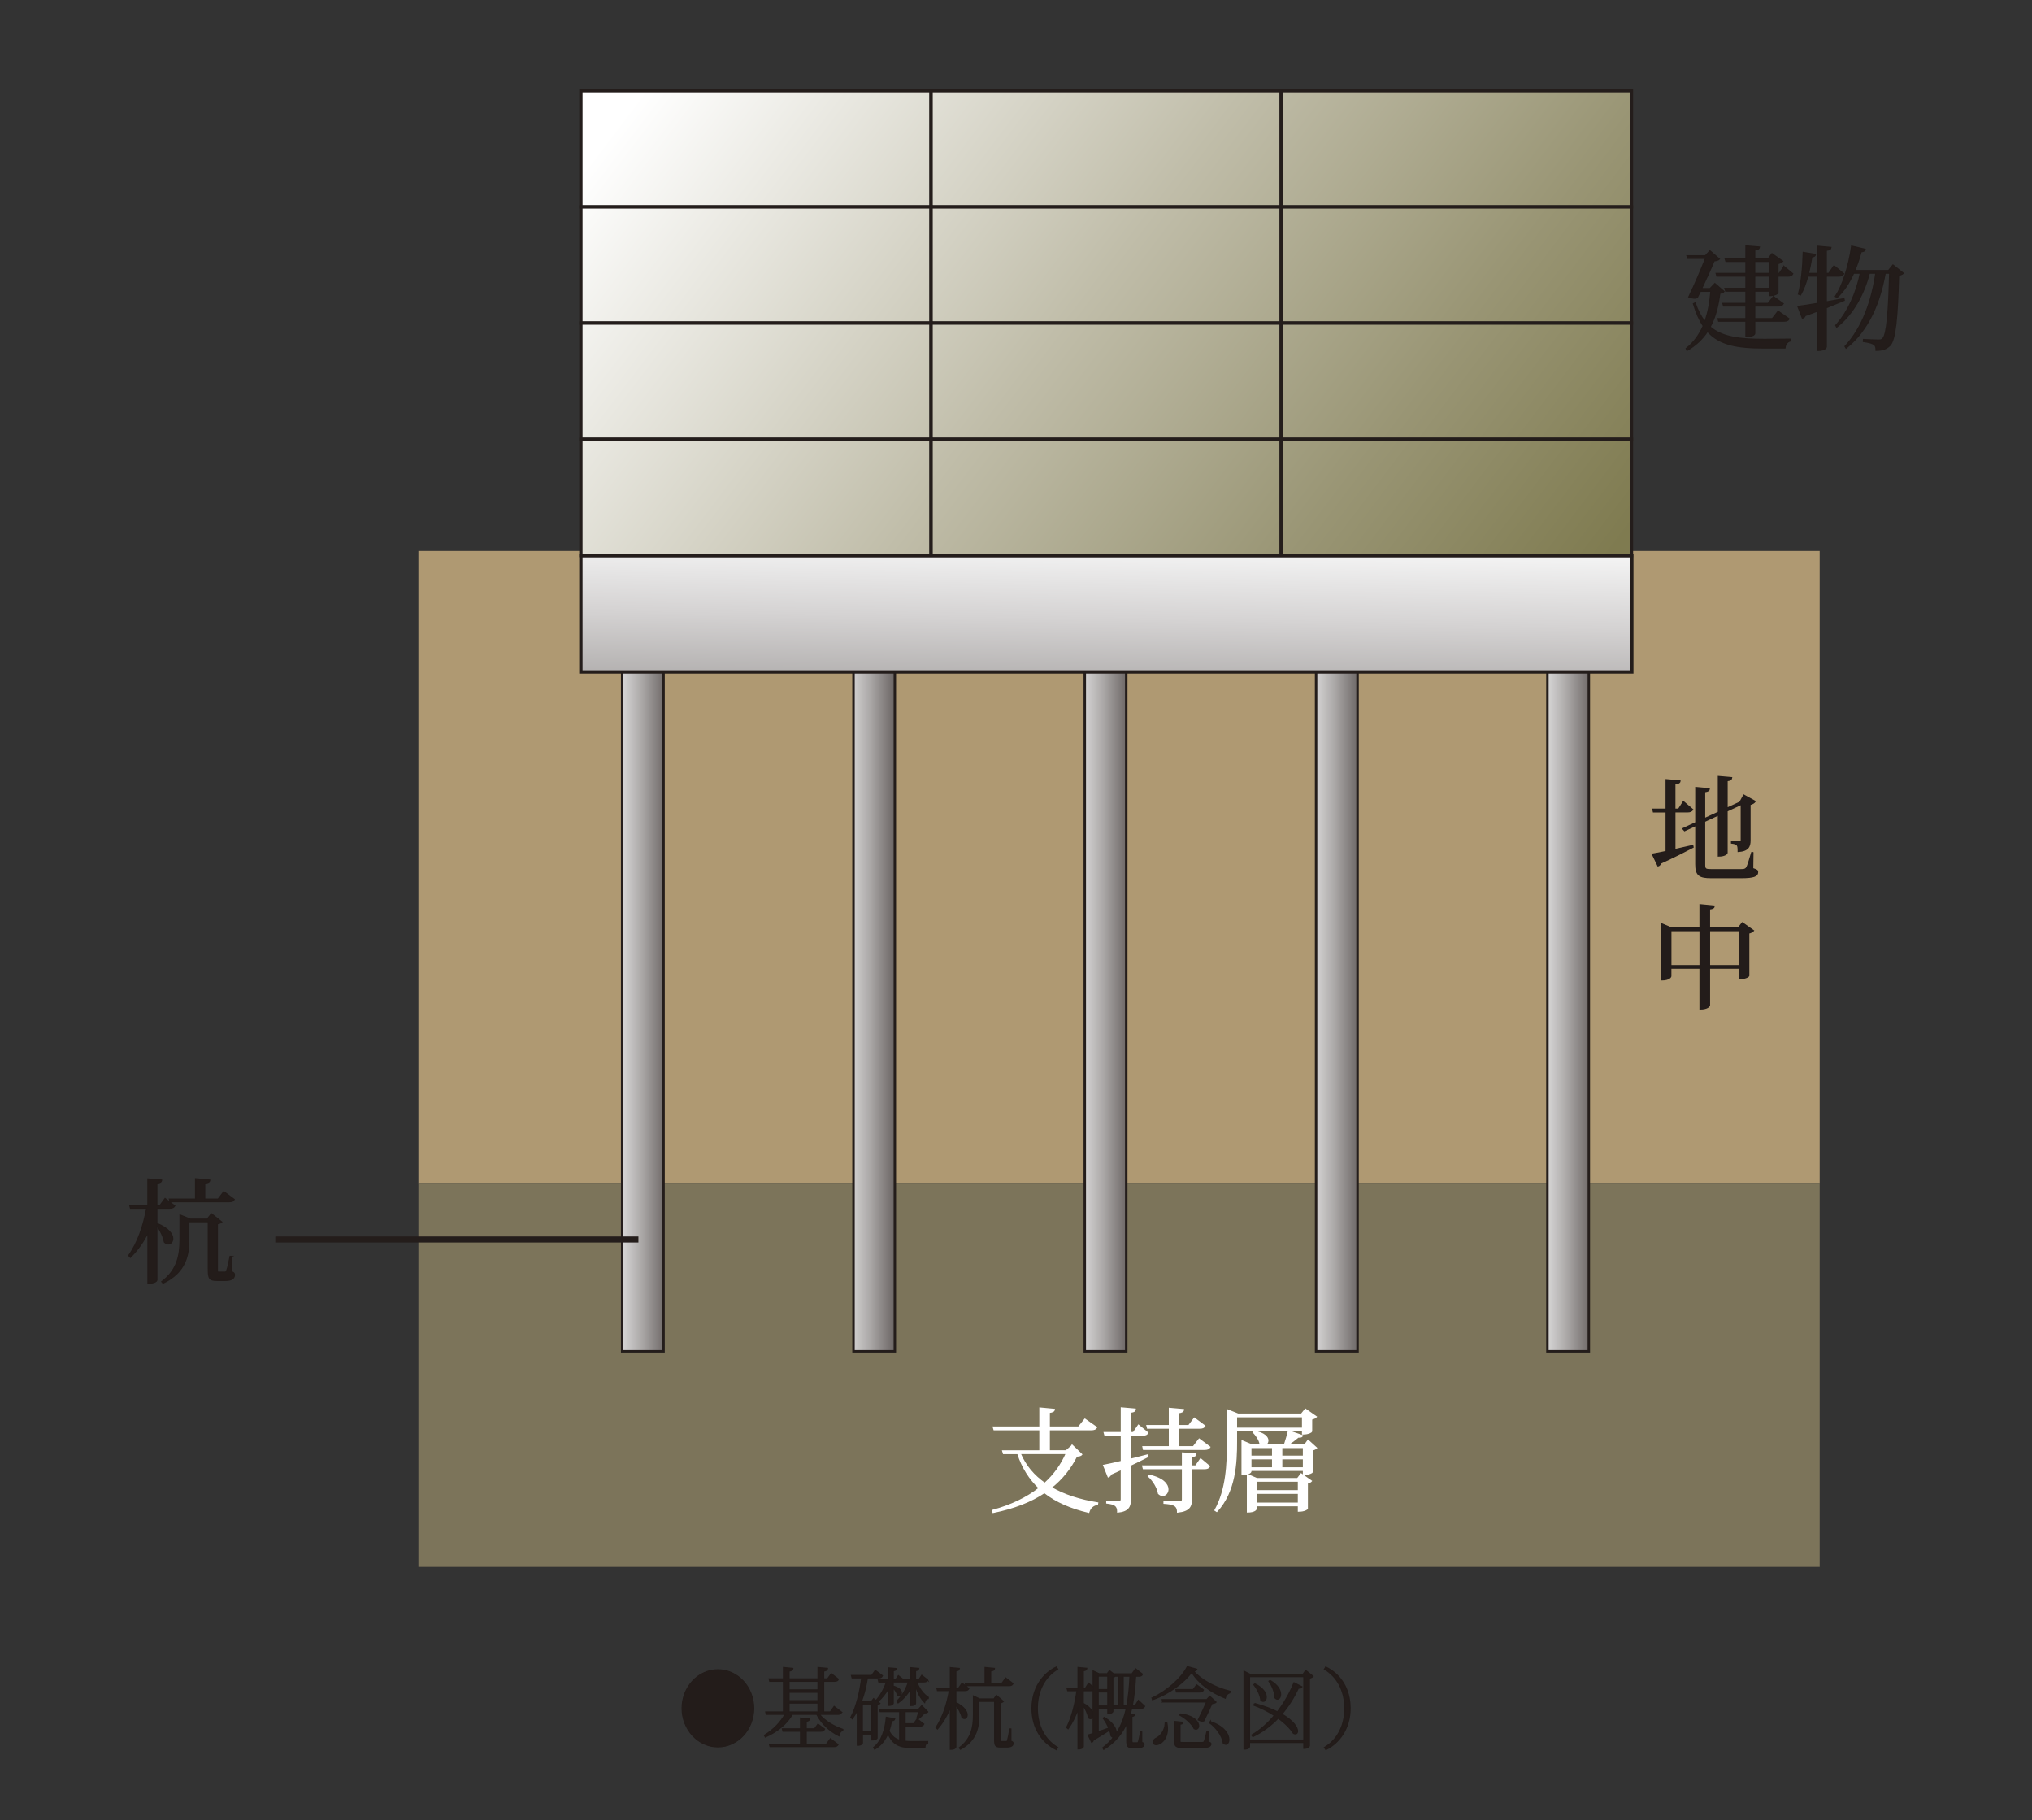 <?xml version="1.0" encoding="UTF-8"?>
<svg id="_レイヤー_1" data-name="レイヤー 1" xmlns="http://www.w3.org/2000/svg" xmlns:xlink="http://www.w3.org/1999/xlink" viewBox="0 0 1092 978">
  <rect x="0" y="0" width="1092" height="978" fill="#333333" stroke="none"/>
  <defs>
    <style>
      .cls-1 {
        fill: url(#linear-gradient-12);
      }

      .cls-1, .cls-2, .cls-3, .cls-4, .cls-5, .cls-6, .cls-7, .cls-8, .cls-9, .cls-10, .cls-11, .cls-12, .cls-13, .cls-14, .cls-15, .cls-16, .cls-17, .cls-18, .cls-19, .cls-20, .cls-21 {
        stroke-width: 0px;
      }

      .cls-22 {
        clip-path: url(#clippath-11);
      }

      .cls-2 {
        fill: url(#linear-gradient-17);
      }

      .cls-23 {
        clip-path: url(#clippath-16);
      }

      .cls-24 {
        fill: #fff;
        stroke: #fff;
      }

      .cls-24, .cls-25, .cls-26, .cls-27 {
        stroke-miterlimit: 10;
      }

      .cls-24, .cls-26 {
        stroke-width: .69px;
      }

      .cls-3 {
        fill: url(#linear-gradient);
      }

      .cls-4 {
        fill: url(#linear-gradient-6);
      }

      .cls-28 {
        clip-path: url(#clippath-2);
      }

      .cls-29 {
        clip-path: url(#clippath-13);
      }

      .cls-30 {
        stroke-width: 1.32px;
      }

      .cls-30, .cls-8, .cls-31, .cls-32 {
        fill: none;
      }

      .cls-30, .cls-31, .cls-32 {
        stroke: #241d1b;
      }

      .cls-33 {
        clip-path: url(#clippath-15);
      }

      .cls-5 {
        fill: url(#linear-gradient-15);
      }

      .cls-34 {
        clip-path: url(#clippath-6);
      }

      .cls-6 {
        fill: url(#linear-gradient-11);
      }

      .cls-7 {
        fill: url(#linear-gradient-5);
      }

      .cls-35 {
        clip-path: url(#clippath-7);
      }

      .cls-36 {
        clip-path: url(#clippath-1);
      }

      .cls-37 {
        clip-path: url(#clippath-4);
      }

      .cls-9 {
        fill: url(#linear-gradient-13);
      }

      .cls-25 {
        stroke-width: .75px;
      }

      .cls-25, .cls-26, .cls-27 {
        fill: #231c1a;
        stroke: #221b19;
      }

      .cls-10 {
        fill: url(#linear-gradient-16);
      }

      .cls-38 {
        clip-path: url(#clippath-12);
      }

      .cls-11 {
        fill: url(#linear-gradient-14);
      }

      .cls-12 {
        fill: url(#linear-gradient-2);
      }

      .cls-13 {
        fill: url(#linear-gradient-7);
      }

      .cls-14 {
        fill: #af9972;
      }

      .cls-15 {
        fill: url(#linear-gradient-3);
      }

      .cls-39 {
        clip-path: url(#clippath-9);
      }

      .cls-31 {
        stroke-width: 1.79px;
      }

      .cls-40 {
        clip-path: url(#clippath);
      }

      .cls-16 {
        fill: url(#linear-gradient-9);
      }

      .cls-32 {
        stroke-width: 3.24px;
      }

      .cls-41 {
        clip-path: url(#clippath-3);
      }

      .cls-17 {
        fill: url(#linear-gradient-8);
      }

      .cls-42 {
        clip-path: url(#clippath-8);
      }

      .cls-18 {
        fill: url(#linear-gradient-18);
      }

      .cls-19 {
        fill: #7c745a;
      }

      .cls-43 {
        clip-path: url(#clippath-14);
      }

      .cls-44 {
        clip-path: url(#clippath-17);
      }

      .cls-45 {
        clip-path: url(#clippath-5);
      }

      .cls-27 {
        stroke-width: .5px;
      }

      .cls-20 {
        fill: url(#linear-gradient-10);
      }

      .cls-46 {
        clip-path: url(#clippath-10);
      }

      .cls-21 {
        fill: url(#linear-gradient-4);
      }
    </style>
    <clipPath id="clippath">
      <rect class="cls-8" x="312.16" y="48.75" width="188.2" height="62.42"/>
    </clipPath>
    <linearGradient id="linear-gradient" x1="240.7" y1="1021.09" x2="250.54" y2="1021.09" gradientTransform="translate(-58235.05 -13810.37) rotate(90) scale(57.43 -57.43)" gradientUnits="userSpaceOnUse">
      <stop offset="0" stop-color="#fff"/>
      <stop offset=".45" stop-color="#c0bda9"/>
      <stop offset=".76" stop-color="#999574"/>
      <stop offset="1" stop-color="#7f7b50"/>
    </linearGradient>
    <clipPath id="clippath-1">
      <rect class="cls-8" x="500.36" y="48.75" width="188.18" height="62.42"/>
    </clipPath>
    <linearGradient id="linear-gradient-2" x1="240.7" y1="1022.88" x2="250.56" y2="1022.88" gradientTransform="translate(-58147.65 -13957.33) rotate(90) scale(57.43 -57.43)" xlink:href="#linear-gradient"/>
    <clipPath id="clippath-2">
      <rect class="cls-8" x="688.54" y="48.75" width="188.2" height="62.42"/>
    </clipPath>
    <linearGradient id="linear-gradient-3" x1="240.69" y1="1024.66" x2="250.54" y2="1024.66" gradientTransform="translate(-58070.14 -14111.73) rotate(90) scale(57.44 -57.44)" xlink:href="#linear-gradient"/>
    <clipPath id="clippath-3">
      <rect class="cls-8" x="312.16" y="111.16" width="188.2" height="62.45"/>
    </clipPath>
    <linearGradient id="linear-gradient-4" x1="240.69" y1="1020.33" x2="250.55" y2="1020.33" gradientTransform="translate(-46117.94 38408.26) rotate(37.19) scale(57.44 -57.44)" xlink:href="#linear-gradient"/>
    <clipPath id="clippath-4">
      <rect class="cls-8" x="500.36" y="111.16" width="188.18" height="62.45"/>
    </clipPath>
    <linearGradient id="linear-gradient-5" x1="240.69" y1="1022.1" x2="250.55" y2="1022.1" gradientTransform="translate(-58115.12 -13935.04) rotate(90) scale(57.44 -57.44)" xlink:href="#linear-gradient"/>
    <clipPath id="clippath-5">
      <rect class="cls-8" x="688.54" y="111.16" width="188.2" height="62.45"/>
    </clipPath>
    <linearGradient id="linear-gradient-6" x1="240.7" y1="1023.88" x2="250.55" y2="1023.88" gradientTransform="translate(-46106.55 38391.62) rotate(37.19) scale(57.44 -57.44)" xlink:href="#linear-gradient"/>
    <clipPath id="clippath-6">
      <rect class="cls-8" x="312.16" y="173.61" width="188.2" height="62.45"/>
    </clipPath>
    <linearGradient id="linear-gradient-7" x1="240.69" y1="1019.55" x2="250.54" y2="1019.55" gradientTransform="translate(-58156.07 -13761.57) rotate(90) scale(57.44 -57.44)" xlink:href="#linear-gradient"/>
    <clipPath id="clippath-7">
      <rect class="cls-8" x="500.36" y="173.61" width="188.18" height="62.45"/>
    </clipPath>
    <linearGradient id="linear-gradient-8" x1="240.7" y1="1021.32" x2="250.54" y2="1021.32" gradientTransform="translate(-58066.82 -13912.23) rotate(90) scale(57.44 -57.44)" xlink:href="#linear-gradient"/>
    <clipPath id="clippath-8">
      <rect class="cls-8" x="688.54" y="173.61" width="188.2" height="62.45"/>
    </clipPath>
    <linearGradient id="linear-gradient-9" x1="240.69" y1="1023.1" x2="250.54" y2="1023.1" gradientTransform="translate(-57980.45 -14060.85) rotate(90) scale(57.44 -57.44)" xlink:href="#linear-gradient"/>
    <clipPath id="clippath-9">
      <rect class="cls-8" x="312.16" y="236.06" width="188.2" height="62.45"/>
    </clipPath>
    <linearGradient id="linear-gradient-10" x1="240.7" y1="1018.76" x2="250.55" y2="1018.76" gradientTransform="translate(-58107.23 -13738.26) rotate(90) scale(57.44 -57.44)" xlink:href="#linear-gradient"/>
    <clipPath id="clippath-10">
      <rect class="cls-8" x="500.36" y="236.06" width="188.18" height="62.45"/>
    </clipPath>
    <linearGradient id="linear-gradient-11" x1="240.72" y1="1020.55" x2="250.57" y2="1020.55" gradientTransform="translate(-46113.39 38403.04) rotate(37.19) scale(57.43 -57.43)" xlink:href="#linear-gradient"/>
    <clipPath id="clippath-11">
      <rect class="cls-8" x="688.54" y="236.06" width="188.2" height="62.45"/>
    </clipPath>
    <linearGradient id="linear-gradient-12" x1="240.7" y1="1022.33" x2="250.55" y2="1022.33" gradientTransform="translate(-57938.58 -14039.6) rotate(90) scale(57.44 -57.44)" xlink:href="#linear-gradient"/>
    <clipPath id="clippath-12">
      <rect class="cls-8" x="334.35" y="351.89" width="22.24" height="374.25"/>
    </clipPath>
    <linearGradient id="linear-gradient-13" x1="175.21" y1="998.08" x2="185.06" y2="998.08" gradientTransform="translate(-563.36 5575.62) scale(5.05 -5.05)" gradientUnits="userSpaceOnUse">
      <stop offset="0" stop-color="#fff"/>
      <stop offset=".09" stop-color="#f4f3f3"/>
      <stop offset=".26" stop-color="#d7d6d6"/>
      <stop offset=".48" stop-color="#a9a6a5"/>
      <stop offset=".74" stop-color="#6a6463"/>
      <stop offset="1" stop-color="#251d1b"/>
    </linearGradient>
    <clipPath id="clippath-13">
      <rect class="cls-8" x="458.66" y="351.89" width="22.23" height="374.25"/>
    </clipPath>
    <linearGradient id="linear-gradient-14" x1="197.46" y1="998.22" x2="207.32" y2="998.22" gradientTransform="translate(-551.05 5574.84) scale(5.04 -5.04)" xlink:href="#linear-gradient-13"/>
    <clipPath id="clippath-14">
      <rect class="cls-8" x="582.96" y="351.89" width="22.28" height="374.25"/>
    </clipPath>
    <linearGradient id="linear-gradient-15" x1="219.59" y1="998.19" x2="229.45" y2="998.19" gradientTransform="translate(-539.52 5580.07) scale(5.05 -5.05)" xlink:href="#linear-gradient-13"/>
    <clipPath id="clippath-15">
      <rect class="cls-8" x="707.27" y="351.89" width="22.28" height="374.25"/>
    </clipPath>
    <linearGradient id="linear-gradient-16" x1="241.71" y1="998.19" x2="251.57" y2="998.19" gradientTransform="translate(-526.9 5580.07) scale(5.05 -5.05)" xlink:href="#linear-gradient-13"/>
    <clipPath id="clippath-16">
      <rect class="cls-8" x="831.58" y="351.89" width="22.25" height="374.25"/>
    </clipPath>
    <linearGradient id="linear-gradient-17" x1="263.75" y1="998.08" x2="273.61" y2="998.08" gradientTransform="translate(-513.37 5577.65) scale(5.05 -5.05)" xlink:href="#linear-gradient-13"/>
    <clipPath id="clippath-17">
      <rect class="cls-8" x="312.16" y="298.63" width="564.77" height="62.47"/>
    </clipPath>
    <linearGradient id="linear-gradient-18" x1="243.2" y1="1014.27" x2="253.07" y2="1014.27" gradientTransform="translate(6038.03 -22137.26) rotate(180) scale(22.15 -22.15)" gradientUnits="userSpaceOnUse">
      <stop offset="0" stop-color="#fff"/>
      <stop offset=".1" stop-color="#f3f3f3"/>
      <stop offset=".27" stop-color="#d5d3d3"/>
      <stop offset=".5" stop-color="#a4a1a0"/>
      <stop offset=".77" stop-color="#615b5a"/>
      <stop offset="1" stop-color="#251d1b"/>
    </linearGradient>
  </defs>
  <g>
    <path class="cls-27" d="M366.52,917.98c0-11.47,8.63-20.76,19.28-20.76s19.28,9.29,19.28,20.76-8.63,20.76-19.28,20.76-19.28-9.39-19.28-20.76Z"/>
    <path class="cls-25" d="M452.21,920.11c-.35.71-.87,1.03-2.1,1.03h-9.91c3.2,3.97,8.37,6.75,12.67,8.21l-.05.47c-1.18.42-1.8,1.41-2.01,2.82-4.6-2.3-9.11-6.13-11.83-11.51h-13.24c-3.02,5.29-8.1,9.35-14.42,12.17l-.43-.8c4.73-2.88,8.67-6.93,11.13-11.37h-10.17l-.26-1.13h9.51v-16.61h-7.4l-.27-1.13h7.67v-6.13l4.91.47c-.04.8-.57,1.08-2.06,1.32v4.34h15.73v-6.13l4.95.47c-.04.8-.57,1.08-2.06,1.32v4.34h2.19l1.98-2.79,3.72,2.93c-.3.66-.83.99-2.05.99h-5.83v16.61h3.69l2.01-2.92,3.94,3.02ZM444.15,937.33l2.11-2.88,4.03,3.02c-.35.66-.88.99-2.11.99h-34.31l-.31-1.13h16.74v-7.13h-9.47l-.3-1.13h9.77v-5.8l4.69.43c-.09.71-.53.99-1.8,1.17v4.2h4.61l1.79-2.5,3.46,2.6c-.35.71-.83,1.03-2.02,1.03h-7.84v7.13h10.96ZM439.68,903.4h-15.73v4.72h15.73v-4.72ZM423.95,909.26v4.71h15.73v-4.71h-15.73ZM423.95,920.01h15.73v-4.91h-15.73v4.91Z"/>
    <path class="cls-25" d="M498.42,902.74c-.35.71-.84.99-1.98.99h-3.9c1.41,3.83,3.77,6.8,6.27,8.4l-.04.52c-.91.14-1.67.81-1.92,2.04-2.11-2.13-3.81-5.33-4.91-9.49v10.19c0,.14-.3,1.03-2.49,1.03v-9.34c-1.58,3.07-3.86,5.71-6.79,7.88l-.53-.89c2.93-2.83,4.9-6.37,6.14-10.34h-4.08v-.05c-.17.05-.35.05-.53.05h-3.72v2.41c3.33.81,4.43,2.41,4.43,3.54,0,.81-.53,1.38-1.14,1.38-.31,0-.61-.1-.92-.38-.27-1.27-1.31-2.79-2.36-3.77v8.45s-.35.99-2.46.99v-9.2c-1.53,2.79-3.5,5.24-5.91,7.31l1.18.9c-.27.33-.84.61-1.49.8v17.89c0,.09-.79.85-2.62.85v-3.16h-5.26v5.05c0,.19-.87.95-2.19.95h-.39v-18.88c-.84,1.61-1.76,3.17-2.8,4.63l-.66-.66c3.07-5.99,4.82-13.69,5.83-21.28h-5.21l-.31-1.13h10.82l1.93-2.69,3.72,2.79c-.35.71-.83,1.04-2.01,1.04h-6.05c-.66,4.39-1.67,8.59-3.12,12.45l.97.47h4.38l1.18-1.6,1.31.99c2.55-2.88,4.47-6.41,5.7-10.1h-4.17l-.26-1.12h5.43v-6.33l4.13.38c-.09.61-.44.89-1.67,1.03v4.92h1.44l1.41-2.08,2.62,2.08h4.04v-6.42l4.2.38c-.04.61-.44.94-1.71,1.08v4.96h1.89l1.53-2.27,3.07,2.41ZM463.36,930.58h5.26v-15.01h-5.26v15.01ZM498.51,919.92c-.35.38-.84.43-1.67.47-.84.99-2.36,2.45-3.37,3.16l-.66-.33c.3-.81.74-2.31,1.1-3.54h-7.59v6.65h4.74l1.84-2.55,3.46,2.69c-.35.71-.88.99-2.02.99h-8.02v8.31c1.14.14,2.36.19,3.69.19,1.92,0,6.31,0,8.46-.05v.71c-.97.14-1.45,1.09-1.49,2.36h-7.15c-6.35,0-10.17-1.61-12.62-7.65-1.45,3.4-3.69,6.51-7.15,8.54l-.48-.8c4.51-3.59,6.27-10.15,6.79-16.19l4.38.81c-.13.61-.57.85-1.67.85-.3,1.84-.74,3.73-1.44,5.57,1.44,2.88,3.33,4.39,5.91,5.15v-15.57h-10.52l-.3-1.13h20.95l1.67-1.89,3.16,3.25Z"/>
    <path class="cls-25" d="M513.6,908.36v6.56c4.64,2.27,6.09,4.86,6.09,6.61,0,1.13-.62,1.84-1.41,1.84-.4,0-.83-.19-1.23-.61-.48-2.07-2.02-4.95-3.46-6.94v22.99c0,.09-.35,1.12-2.8,1.12v-22.83c-1.71,4.39-3.99,8.39-7.02,11.89l-.66-.71c3.64-5.52,5.92-12.65,7.15-19.91h-6.4l-.3-1.13h7.23v-11.04l4.69.43c-.09.71-.48,1.03-1.88,1.18v9.43h1.58l1.84-2.69,3.55,2.82c-.4.72-.83.99-2.01.99h-4.95ZM543.18,929.13v6.55c.92.38,1.19.52,1.19,1.09,0,1.13-.84,1.93-3.29,1.93h-3.46c-2.8,0-3.03-.8-3.03-4.34v-20.19h-8.63v7.45c0,6.23-1.05,13.55-9.82,18.26l-.53-.66c6.45-4.86,7.59-11.04,7.59-17.55v-10.19l3.29,1.56h7.66l1.36-1.89,3.59,3.11c-.3.33-.87.61-1.71.75v19.64c0,1.23.04,1.27.57,1.27h2.76c.35,0,.57-.05.79-.61.31-1.04.92-4.01,1.23-6.18h.43ZM519.07,905.72l-.26-1.13h10.65v-8.45l4.91.47c-.04.75-.53,1.03-2.06,1.27v6.7h6.18l1.98-2.79,3.81,2.93c-.35.71-.87.99-2.05.99h-23.15Z"/>
    <path class="cls-25" d="M567.6,940.07c-7.53-3.78-12.93-11.33-12.93-22.09s5.65-18.45,12.93-22.08l.7.99c-6.71,4.01-10.91,11.42-10.91,21.09s4.2,17.08,10.91,21.09l-.7.99Z"/>
    <path class="cls-25" d="M613.5,930.72v5.61c1.05.38,1.23.52,1.23.99,0,1.09-1.01,1.7-3.55,1.7h-2.68c-2.46,0-2.89-.71-2.89-3.68v-9.63c-2.5,5.71-6.36,10.47-12.44,14.25l-.4-.75c2.28-1.75,4.2-3.68,5.83-5.8-.09.05-.17.05-.3.05-.35,0-.75-.24-1.14-.66-.14-.99-.4-2.08-.84-3.22-2.19,1.38-5.13,3.26-8.81,5.43-.09.52-.43.99-.83,1.13l-1.8-3.77,2.62-.8v-23.36c-.3.19-.7.23-1.23.23h-4.2v6.94c3.99,2.12,5.26,4.57,5.26,6.23,0,1.13-.61,1.84-1.31,1.84-.35,0-.7-.14-1.05-.52-.27-2.03-1.58-4.72-2.89-6.61v22.23c0,.14-.35,1.18-2.68,1.18v-21.71c-1.35,3.97-3.12,7.6-5.39,10.85l-.7-.61c2.85-5.66,4.56-12.83,5.52-19.82h-5l-.31-1.13h5.88v-11.18l4.56.43c-.09.71-.48,1.03-1.88,1.18v9.57h1.23l1.71-2.73,2.49,2.17v-8.73l3.12,1.46h4.43l1.18-1.64,2.98,2.31-.13-.61h9.29l1.88-2.69,3.63,2.83c-.3.71-.83.99-2.01.99h-1.67c-.35,5.85-.84,11.23-1.84,16.09h1.67l1.75-2.93,3.24,3.07c-.39.71-.83.99-2.01.99h-4.91c-.22,1.09-.53,2.17-.83,3.21l2.32.24c-.09.57-.35.8-1.41.94v13.12q0,1.18.61,1.18h2.24c.35,0,.61,0,.79-.57.26-.52.79-3.02,1.18-5.29h.48ZM595.4,900.62h-5.3v7.37h5.3v-7.37ZM595.4,916.8v-7.69h-5.3v7.69h5.3ZM590.1,930.68c1.8-.57,3.81-1.27,5.87-2.03-.83-1.99-1.97-3.97-3.02-5.38l.48-.33c4.87,2.93,6.39,6.09,6.39,8.17,0,.23,0,.47-.04.66,2.72-4.01,4.47-8.63,5.61-13.87h-7.23l-.17-.75v2.59c0,.14-.74,1.04-2.59,1.04v-2.83h-5.3v12.74ZM601.06,900.66h-1.71c-.31.24-.79.47-1.36.57v15.53h3.07v-16.09ZM605.62,916.76c.96-4.86,1.44-10.24,1.71-16.09h-3.81v16.09h2.11Z"/>
    <path class="cls-25" d="M619.22,912.51c8.1-3.87,15.86-10.76,18.89-16.85l4.94,1.37c-.17.52-.61.81-1.84.9,4.34,4.91,11.66,8.92,19.72,10.95l-.09.71c-1.35.43-2.19,1.56-2.45,2.83-7.8-3.16-14.33-7.93-17.92-13.97-4.08,5.52-12.01,11.65-21.04,14.81l-.22-.75ZM627.02,925.86c.22,1.09.3,2.13.3,3.07,0,5.61-3.55,8.49-5.95,8.49-1.32,0-1.58-.89-1.58-1.37,0-.71.57-1.37,1.27-1.79,2.46-1.09,5.08-4.15,5.21-8.4h.75ZM624.96,914.49l-.3-1.13h23.88l1.62-1.74,3.24,3.07c-.35.37-1.14.57-2.15.66-.97,2.26-2.93,6.46-4.38,9.34-.22.05-.44.09-.7.09-.61,0-1.27-.19-2.15-.61,1.58-3.07,3.37-6.93,4.51-9.67h-23.58ZM649.19,930.4l-.09,5.66c1.36.43,1.58.57,1.58,1.04,0,1.27-1.23,1.89-5.17,1.89h-9.64c-3.86,0-4.61-.61-4.61-3.73v-10.15l4.25.43c-.09.57-.31.8-1.45.94v8.83c0,1.09.04,1.13,1.89,1.13h9.6c.97,0,1.35,0,1.71-.66.3-.72.87-2.74,1.44-5.38h.48ZM643.1,905.48l3.56,2.65c-.35.71-.84.99-2.02.99h-12.36l-.26-1.12h9.24l1.84-2.51ZM634.34,921.05c7.4.95,9.77,4.29,9.77,6.37,0,.99-.57,1.7-1.35,1.7-.31,0-.61-.1-.97-.29-1.27-2.69-4.82-5.75-7.62-7.22l.17-.57ZM650.42,925.2c7.58,2.55,9.9,6.84,9.9,9.53,0,1.51-.7,2.5-1.62,2.5-.35,0-.79-.19-1.23-.57-.53-4.06-4.07-8.63-7.4-10.95l.35-.52Z"/>
    <path class="cls-25" d="M701.71,897.74l3.81,3.07c-.31.37-1.05.75-1.93.94v36.44c0,.14-.83,1.23-2.85,1.23v-3.17h-29.32v2.31c0,.09-.17,1.27-2.8,1.27v-41.67l3.11,1.61h28.57l1.41-2.03ZM671.43,935.11h29.32v-34.21h-29.32v34.21ZM674.23,915.44c5.04,1.37,9.07,2.93,12.27,4.53,3.46-4.48,6.57-9.77,8.94-15.62l4.12,2.08c-.22.38-.53.66-1.14.66-.17,0-.44-.05-.7-.09-2.55,5.47-5.57,10.15-8.98,14.11,6.39,3.63,8.5,7.22,8.5,9.15,0,.85-.44,1.38-1.14,1.38-.27,0-.61-.1-.97-.29-1.49-2.41-4.29-5.33-8.24-8.21-4.16,4.34-8.76,7.64-13.58,9.95l-.53-.71c4.17-2.41,8.37-5.99,12.19-10.57-3.12-2.03-6.79-3.96-11.05-5.57l.31-.8ZM674.36,904.91c4.6,2.27,6.05,5.1,6.05,6.99,0,1.37-.7,2.27-1.54,2.27-.4,0-.83-.2-1.23-.61-.22-2.69-2.02-6.19-3.73-8.26l.44-.38ZM682.52,903.07c4.25,2.45,5.61,5.33,5.61,7.37,0,1.51-.75,2.55-1.67,2.55-.4,0-.84-.24-1.23-.71,0-2.83-1.58-6.65-3.2-8.83l.48-.38Z"/>
    <path class="cls-25" d="M712.55,895.9c7.54,3.77,12.93,11.32,12.93,22.08s-5.65,18.46-12.93,22.09l-.7-.99c6.71-4.01,10.91-11.42,10.91-21.09s-4.2-17.08-10.91-21.09l.7-.99Z"/>
  </g>
  <g>
    <g>
      <rect class="cls-14" x="224.85" y="296.07" width="753.05" height="339.67"/>
      <rect class="cls-19" x="224.85" y="635.73" width="753.05" height="206.27"/>
    </g>
    <g class="cls-40">
      <rect class="cls-3" x="324.51" y="-13.87" width="163.49" height="187.65" transform="translate(96.98 355.25) rotate(-52.81)"/>
    </g>
    <rect class="cls-31" x="312.16" y="48.75" width="188.2" height="62.42"/>
    <g class="cls-36">
      <rect class="cls-12" x="512.71" y="-13.87" width="163.48" height="187.64" transform="translate(171.4 505.15) rotate(-52.81)"/>
    </g>
    <rect class="cls-31" x="500.36" y="48.75" width="188.18" height="62.42"/>
    <g class="cls-28">
      <rect class="cls-15" x="700.9" y="-13.87" width="163.49" height="187.65" transform="translate(245.84 655.08) rotate(-52.81)"/>
    </g>
    <rect class="cls-31" x="688.54" y="48.75" width="188.2" height="62.42"/>
    <g class="cls-41">
      <polygon class="cls-21" points="380.93 20.54 530.43 133.98 431.58 264.24 282.08 150.79 380.93 20.54"/>
    </g>
    <rect class="cls-31" x="312.16" y="111.17" width="188.2" height="62.44"/>
    <g class="cls-37">
      <rect class="cls-7" x="512.7" y="48.56" width="163.5" height="187.65" transform="translate(121.67 529.83) rotate(-52.8)"/>
    </g>
    <rect class="cls-31" x="500.36" y="111.17" width="188.18" height="62.44"/>
    <g class="cls-45">
      <polygon class="cls-4" points="757.31 20.54 906.82 133.98 807.96 264.24 658.46 150.78 757.31 20.54"/>
    </g>
    <rect class="cls-31" x="688.54" y="111.17" width="188.2" height="62.44"/>
    <g class="cls-34">
      <rect class="cls-13" x="324.5" y="110.99" width="163.52" height="187.67" transform="translate(-2.5 404.63) rotate(-52.81)"/>
    </g>
    <rect class="cls-31" x="312.16" y="173.61" width="188.2" height="62.45"/>
    <g class="cls-35">
      <rect class="cls-17" x="512.7" y="111.01" width="163.5" height="187.65" transform="translate(71.93 554.55) rotate(-52.81)"/>
    </g>
    <rect class="cls-31" x="500.36" y="173.61" width="188.18" height="62.45"/>
    <g class="cls-42">
      <rect class="cls-16" x="700.88" y="110.99" width="163.52" height="187.67" transform="translate(146.36 704.45) rotate(-52.81)"/>
    </g>
    <rect class="cls-31" x="688.54" y="173.61" width="188.2" height="62.45"/>
    <g class="cls-39">
      <rect class="cls-20" x="324.5" y="173.44" width="163.52" height="187.67" transform="translate(-52.24 429.34) rotate(-52.81)"/>
    </g>
    <rect class="cls-31" x="312.16" y="236.06" width="188.2" height="62.45"/>
    <g class="cls-46">
      <polygon class="cls-6" points="569.13 145.43 718.61 258.88 619.77 389.12 470.29 275.68 569.13 145.43"/>
    </g>
    <rect class="cls-31" x="500.36" y="236.06" width="188.18" height="62.45"/>
    <g class="cls-22">
      <rect class="cls-1" x="700.88" y="173.44" width="163.52" height="187.67" transform="translate(96.63 729.18) rotate(-52.81)"/>
    </g>
    <rect class="cls-31" x="688.54" y="236.06" width="188.2" height="62.45"/>
    <g class="cls-38">
      <rect class="cls-9" x="324.5" y="351.89" width="41.94" height="376.49"/>
    </g>
    <rect class="cls-30" x="334.35" y="351.89" width="22.24" height="374.25"/>
    <g class="cls-29">
      <rect class="cls-11" x="448.8" y="351.89" width="41.94" height="376.49"/>
    </g>
    <rect class="cls-30" x="458.67" y="351.89" width="22.22" height="374.25"/>
    <g class="cls-43">
      <rect class="cls-5" x="573.12" y="351.89" width="41.97" height="376.49"/>
    </g>
    <rect class="cls-30" x="582.96" y="351.89" width="22.29" height="374.25"/>
    <g class="cls-33">
      <rect class="cls-10" x="697.42" y="351.89" width="41.98" height="376.49"/>
    </g>
    <rect class="cls-30" x="707.27" y="351.89" width="22.28" height="374.25"/>
    <g class="cls-23">
      <rect class="cls-2" x="821.73" y="351.89" width="41.95" height="376.49"/>
    </g>
    <g>
      <rect class="cls-30" x="831.58" y="351.89" width="22.25" height="374.25"/>
      <line class="cls-32" x1="147.94" y1="666.08" x2="343.09" y2="666.08"/>
    </g>
    <g class="cls-44">
      <rect class="cls-18" x="558.6" y="47" width="71.88" height="565.73" transform="translate(254.78 918.8) rotate(-89.04)"/>
    </g>
    <rect class="cls-31" x="312.16" y="298.63" width="564.77" height="62.46"/>
    <path class="cls-26" d="M84.27,649.23v8.23c6.49,2.64,8.54,5.89,8.54,8.17,0,1.68-1.15,2.82-2.4,2.82-.66,0-1.38-.3-2.05-1.02-.42-2.7-2.22-6.42-4.09-8.95v29.44c0,.17-.59,1.62-4.74,1.62v-27.27c-2.4,4.93-5.52,9.43-9.49,13.33l-.84-.9c4.93-6.96,7.99-16.22,9.67-25.47h-8.71l-.36-1.32h9.72v-14.31l7.27.6c-.06.9-.6,1.32-2.53,1.56v12.14h1.69l2.76-3.78,5.16,3.9c-.53.85-1.2,1.21-2.82,1.21h-6.79ZM124.22,675.18l.06,8.17c1.32.54,1.69.84,1.69,1.69,0,1.74-1.27,3-4.81,3h-4.57c-4.26,0-4.62-1.26-4.62-6.31v-25.23h-10.51v9.61c0,7.86-1.38,17.42-13.82,23.37l-.65-.72c8.41-6.31,9.79-14.42,9.79-22.59v-13.22l5.47,2.23h9.13l2.22-2.88,5.53,4.38c-.42.43-1.21.73-2.34.91v24.51c0,1.49.06,1.55.72,1.55h3.3c.43,0,.73-.06,1.02-.78.54-1.26,1.38-5.05,1.86-7.69h.54ZM91.43,645.74l-.37-1.32h14.06v-10.93l7.57.72c-.06.9-.72,1.32-2.7,1.56v8.65h7.27l3.01-3.97,5.58,4.15c-.48.84-1.21,1.14-2.82,1.14h-31.6Z"/>
    <g>
      <path class="cls-24" d="M576.23,776.71l5.05,4.87c-.48.6-1.15.72-2.71.84-3.3,6.61-7.81,12.26-13.69,16.94,7.09,4.14,15.61,6.79,24.99,8.28l-.12.73c-2.34.36-3.97,1.86-4.68,4.26-9.38-2.22-17.36-5.58-23.79-10.63-7.27,4.87-16.34,8.42-27.57,10.7l-.31-1.02c10.03-2.7,18.45-6.79,25.11-12.01-5.1-4.87-9.07-10.93-11.53-18.62h-7.69l-.42-1.38h20v-11.42h-24.63l-.42-1.38h25.05v-10.21l7.69.72c-.12.9-.78,1.32-2.7,1.56v7.92h15.8l3.36-4.2,6.25,4.39c-.48.84-1.21,1.2-2.94,1.2h-22.47v11.42h9.07l3.3-2.94ZM548.23,781.04c2.82,6.73,7.39,12.01,13.22,16.09,5.04-4.56,8.95-9.97,11.6-16.09h-24.82Z"/>
      <path class="cls-24" d="M607.43,784.22c2.94-.72,6.06-1.56,9.19-2.34l.24.84c-2.46,1.27-5.58,2.82-9.43,4.63v18.32c0,3.6-.85,6.25-6.73,6.84,0-3.6-1.69-4.33-5.89-4.87v-.9h6.73c.84,0,1.08-.3,1.08-1.14v-16.04l-5.59,2.53c-.3.72-.78,1.26-1.44,1.5l-2.46-6.14c1.98-.36,5.35-1.14,9.5-2.1v-14.18h-8.83l-.36-1.32h9.19v-13.27l7.44.65c-.12.91-.42,1.33-2.64,1.63v10.99h1.68l2.71-3.97,4.98,4.09c-.48.84-1.2,1.2-2.82,1.2h-6.54v13.04ZM642.58,787.77l2.64-3.78,4.74,3.97c-.48.84-1.2,1.2-2.76,1.2h-6.97v16.52c0,3.54-.84,6.13-7.38,6.84,0-3.84-2.53-4.38-7.27-4.74v-.9h8.59c1.02,0,1.32-.36,1.32-1.2v-16.52h-21.02l-.36-1.38h21.38v-6.97l7.15.48c-.05.85-.36,1.21-2.4,1.44v5.05h2.35ZM616.74,767.4l-.36-1.32h12.08v-9.25l7.51.66c-.11.96-.72,1.38-2.76,1.63v6.96h5.64l3.01-3.97,5.58,4.15c-.48.84-1.2,1.14-2.88,1.14h-11.35v10.03h8.11l3.13-4.08,5.71,4.26c-.48.84-1.21,1.2-2.82,1.2h-32.8l-.3-1.38h14.23v-10.03h-11.72ZM617.58,792.76c7.63,1.68,10.03,5.04,10.03,7.57,0,1.8-1.27,3.24-2.82,3.24-.66,0-1.44-.3-2.17-1.02-.48-3.12-2.88-7.09-5.47-9.32l.43-.47Z"/>
      <path class="cls-24" d="M700.02,768.84h-35.56v5.83c0,11.24-.6,26.74-10.57,37.49l-.91-.6c6.14-11.05,6.73-24.56,6.73-36.82v-17.07l5.59,2.23h34.12l2.1-2.65,5.83,4.09c-.42.48-1.38.96-2.52,1.2v6.67c0,.12-1.39,1.33-4.81,1.33v-1.69ZM700.02,761.27h-35.56v6.25h35.56v-6.25ZM702.96,774l4.51,4.09c-.42.42-1.26.84-2.22,1.02v11.89c-.06.25-1.86,1.26-3.91,1.26h-.84v-2.16h-28.3v.66c0,.11-.78,1.62-4.68,1.62v-18.08l5.11,2.11h5.58c-.36-.12-.73-.37-1.02-.66-.42-2.05-2.11-4.68-3.72-6.13l.42-.54c5.64,1.02,7.44,3.24,7.44,5.04,0,1.02-.65,1.92-1.55,2.29h10.51c.72-2.23,1.68-5.3,2.16-7.52l7.45,2.59c-.25.59-.84.84-2.23.72-1.49,1.27-3.6,2.88-5.58,4.21h9.13l1.74-2.41ZM697.31,794.56l1.92-2.53,5.47,3.84c-.36.42-1.15.9-2.17,1.08v13.75c0,.12-1.38,1.32-4.74,1.32v-2.93h-22.76v1.74c0,.12-.6,1.62-4.63,1.62v-20.06l4.99,2.17h21.92ZM683.92,777.8h-11.72v4.74h11.72v-4.74ZM672.2,783.86v4.93h11.72v-4.93h-11.72ZM697.79,795.87h-22.76v5.23h22.76v-5.23ZM675.03,807.77h22.76v-5.35h-22.76v5.35ZM700.5,777.8h-11.72v4.74h11.72v-4.74ZM688.78,788.79h11.72v-4.93h-11.72v4.93Z"/>
    </g>
    <g>
      <path class="cls-26" d="M921.57,152.42l4.86,4.2c-.36.54-.96.73-2.22.9-.84,6.37-2.22,12.62-5.23,18.15,6.48,5.58,15.74,6.73,29.32,6.73,3.18,0,10.33-.06,14.06-.12v.84c-1.92.36-2.95,1.92-3.13,3.84h-11.35c-14.42,0-23.86-1.74-30.28-8.95-2.59,3.97-6.13,7.44-10.99,10.27l-.42-.96c4.26-3.36,7.15-7.57,9.18-12.19-2.1-3.13-3.84-7.04-5.29-11.9l.85-.42c1.44,4.15,3.18,7.45,5.29,10.03,1.86-5.04,2.76-10.62,3.24-16.34h-5.71l-1.69,3.43c-.42.12-.9.25-1.44.25-.9,0-1.86-.25-3-.66,3.18-6.54,6.78-15.07,9.01-20.73h-9.67l-.36-1.32h9.91l2.4-2.64,5.05,4.38c-.43.49-1.44.79-2.83.96-1.49,3.67-4.2,9.61-6.73,14.96h4.57l2.59-2.7ZM958.69,143.23l4.69,3.91c-.48.84-1.15,1.21-2.77,1.21h-5.16v9.07c0,.11-1.38,1.38-4.56,1.38v-2.4h-7.94v6.67h7.27l2.82-3.67,5.23,3.79c-.48.9-1.2,1.2-2.76,1.2h-12.56v6.85h9.55l3.07-3.97,5.83,4.09c-.42.84-1.21,1.2-2.82,1.2h-15.62v6.73c0,.18-.6,1.56-4.68,1.56v-8.29h-14.66l-.36-1.32h15.02v-6.85h-12.01l-.36-1.32h12.37v-6.67h-10.88l-.42-1.38h11.3v-6.67h-15.62l-.36-1.39h15.98v-6.54h-10.76l-.42-1.38h11.18v-6.85l7.21.6c-.12.84-.66,1.32-2.53,1.5v4.74h7.33l1.98-2.65,5.71,4.03c-.42.48-1.32.96-2.53,1.21v5.34h.78l2.46-3.72ZM942.95,140.41v6.54h7.94v-6.54h-7.94ZM950.88,155.01v-6.67h-7.94v6.67h7.94Z"/>
      <path class="cls-26" d="M990.91,160.53l.17.84c-2.58,1.08-5.82,2.4-9.66,3.97v21.15c0,.18-.66,1.8-4.63,1.8v-21.21c-2.05.79-4.26,1.63-6.67,2.46-.24.73-.84,1.27-1.5,1.38l-2.4-6.24c2.17-.25,6.01-.85,10.57-1.63v-14.71h-5.29c-1.02,3.84-2.34,7.38-3.91,10.08l-1.07-.42c1.49-5.35,2.4-14.47,2.58-22.34l6.49,1.08c-.12.72-.48,1.14-1.92,1.26-.48,3.01-1.08,6.06-1.81,8.95h4.93v-14.59l7.15.65c-.11.85-.65,1.27-2.52,1.44v12.5h1.38l2.82-4.08,5.16,4.26c-.48.84-1.26,1.21-2.88,1.21h-6.48v13.93l9.49-1.74ZM1017.28,142.45l5.52,4.39c-.48.48-1.2.84-2.52,1.01-.6,22.29-1.69,34.85-4.69,37.79-1.92,1.8-3.66,2.53-7.38,2.58,0-2.76-.36-3.78-6.79-4.74l.06-1.02c2.46.12,6.37.31,8.05.31,1.21,0,1.63-.12,2.28-.78,2.29-2.17,3.19-14.91,3.73-35.21h-2.46c-2.77,15.38-8.65,30.34-20.97,40.25l-.54-.9c9.38-10.03,14.48-24.76,16.52-39.35h-3.55c-2.76,10.87-8.41,21.75-17.48,28.95l-.48-.9c6.67-7.26,11.23-17.96,13.21-28.05h-3.66c-2.4,5.29-5.41,9.85-8.9,13.04l-.84-.54c3.91-5.89,7.21-16.34,8.71-26.97l7.21,1.68c-.18.79-.66,1.15-2.16,1.27-.96,3.6-2.11,6.96-3.43,10.15h18.2l2.34-2.94Z"/>
    </g>
    <path class="cls-26" d="M936.33,495.91l5.95,4.2c-.42.48-1.32,1.02-2.53,1.26v23.07c0,.18-1.56,1.44-4.98,1.44v-5.64h-16.11v20c0,.12-.72,1.92-5.04,1.92v-21.92h-15.75v4.45c0,.06-.59,1.86-4.92,1.86v-30.1l5.4,2.29h15.27v-12.56l7.57.72c-.12.84-.66,1.33-2.53,1.5v10.34h15.5l2.16-2.82ZM897.89,518.92h15.75v-18.87h-15.75v18.87ZM918.67,518.92h16.11v-18.87h-16.11v18.87Z"/>
    <path class="cls-26" d="M900.05,436.24v20.31c3.01-.66,6.31-1.38,9.61-2.17l.17.85c-3.84,2.03-9.49,4.92-17.35,8.53-.25.78-.85,1.32-1.44,1.5l-3.01-6.25c1.62-.25,4.26-.79,7.38-1.44v-21.33h-6.84l-.31-1.38h7.15v-15.86l7.39.66c-.06.96-.84,1.32-2.76,1.55v13.64h2.05l2.58-4.03,4.93,4.21c-.48.84-1.26,1.2-2.82,1.2h-6.73ZM941.99,458.18l-.12,8.59c2.28.78,2.64,1.02,2.64,1.8,0,2.11-1.98,3.01-8.89,3.01h-15.98c-6.48,0-8.29-1.33-8.29-7.21v-20.85l-6.06,2.82-.9-1.02,6.96-3.24v-18.87l7.21.66c-.11.9-.54,1.26-2.52,1.56v14.48l7.44-3.43v-19.17l7.09.6c-.11.9-.65,1.38-2.46,1.56v14.84l6.97-3.24,2.05-3.78,6.06,3.36c-.42.65-1.44,1.32-2.76,1.62v19.35c0,3.13-.9,5.53-6.31,5.89,0-3.36-.12-4.09-3.55-4.51v-.65h4.15c.84,0,1.07-.25,1.07-.85v-19.34l-7.69,3.6v22.59c0,.12-.78,1.63-4.62,1.63v-22.11l-7.44,3.48v23.19c0,2.46.42,2.82,3.42,2.82h16.34c1.21,0,2.17-.11,2.77-.96.65-.84,1.62-4.08,2.82-8.22h.6Z"/>
  </g>
</svg>